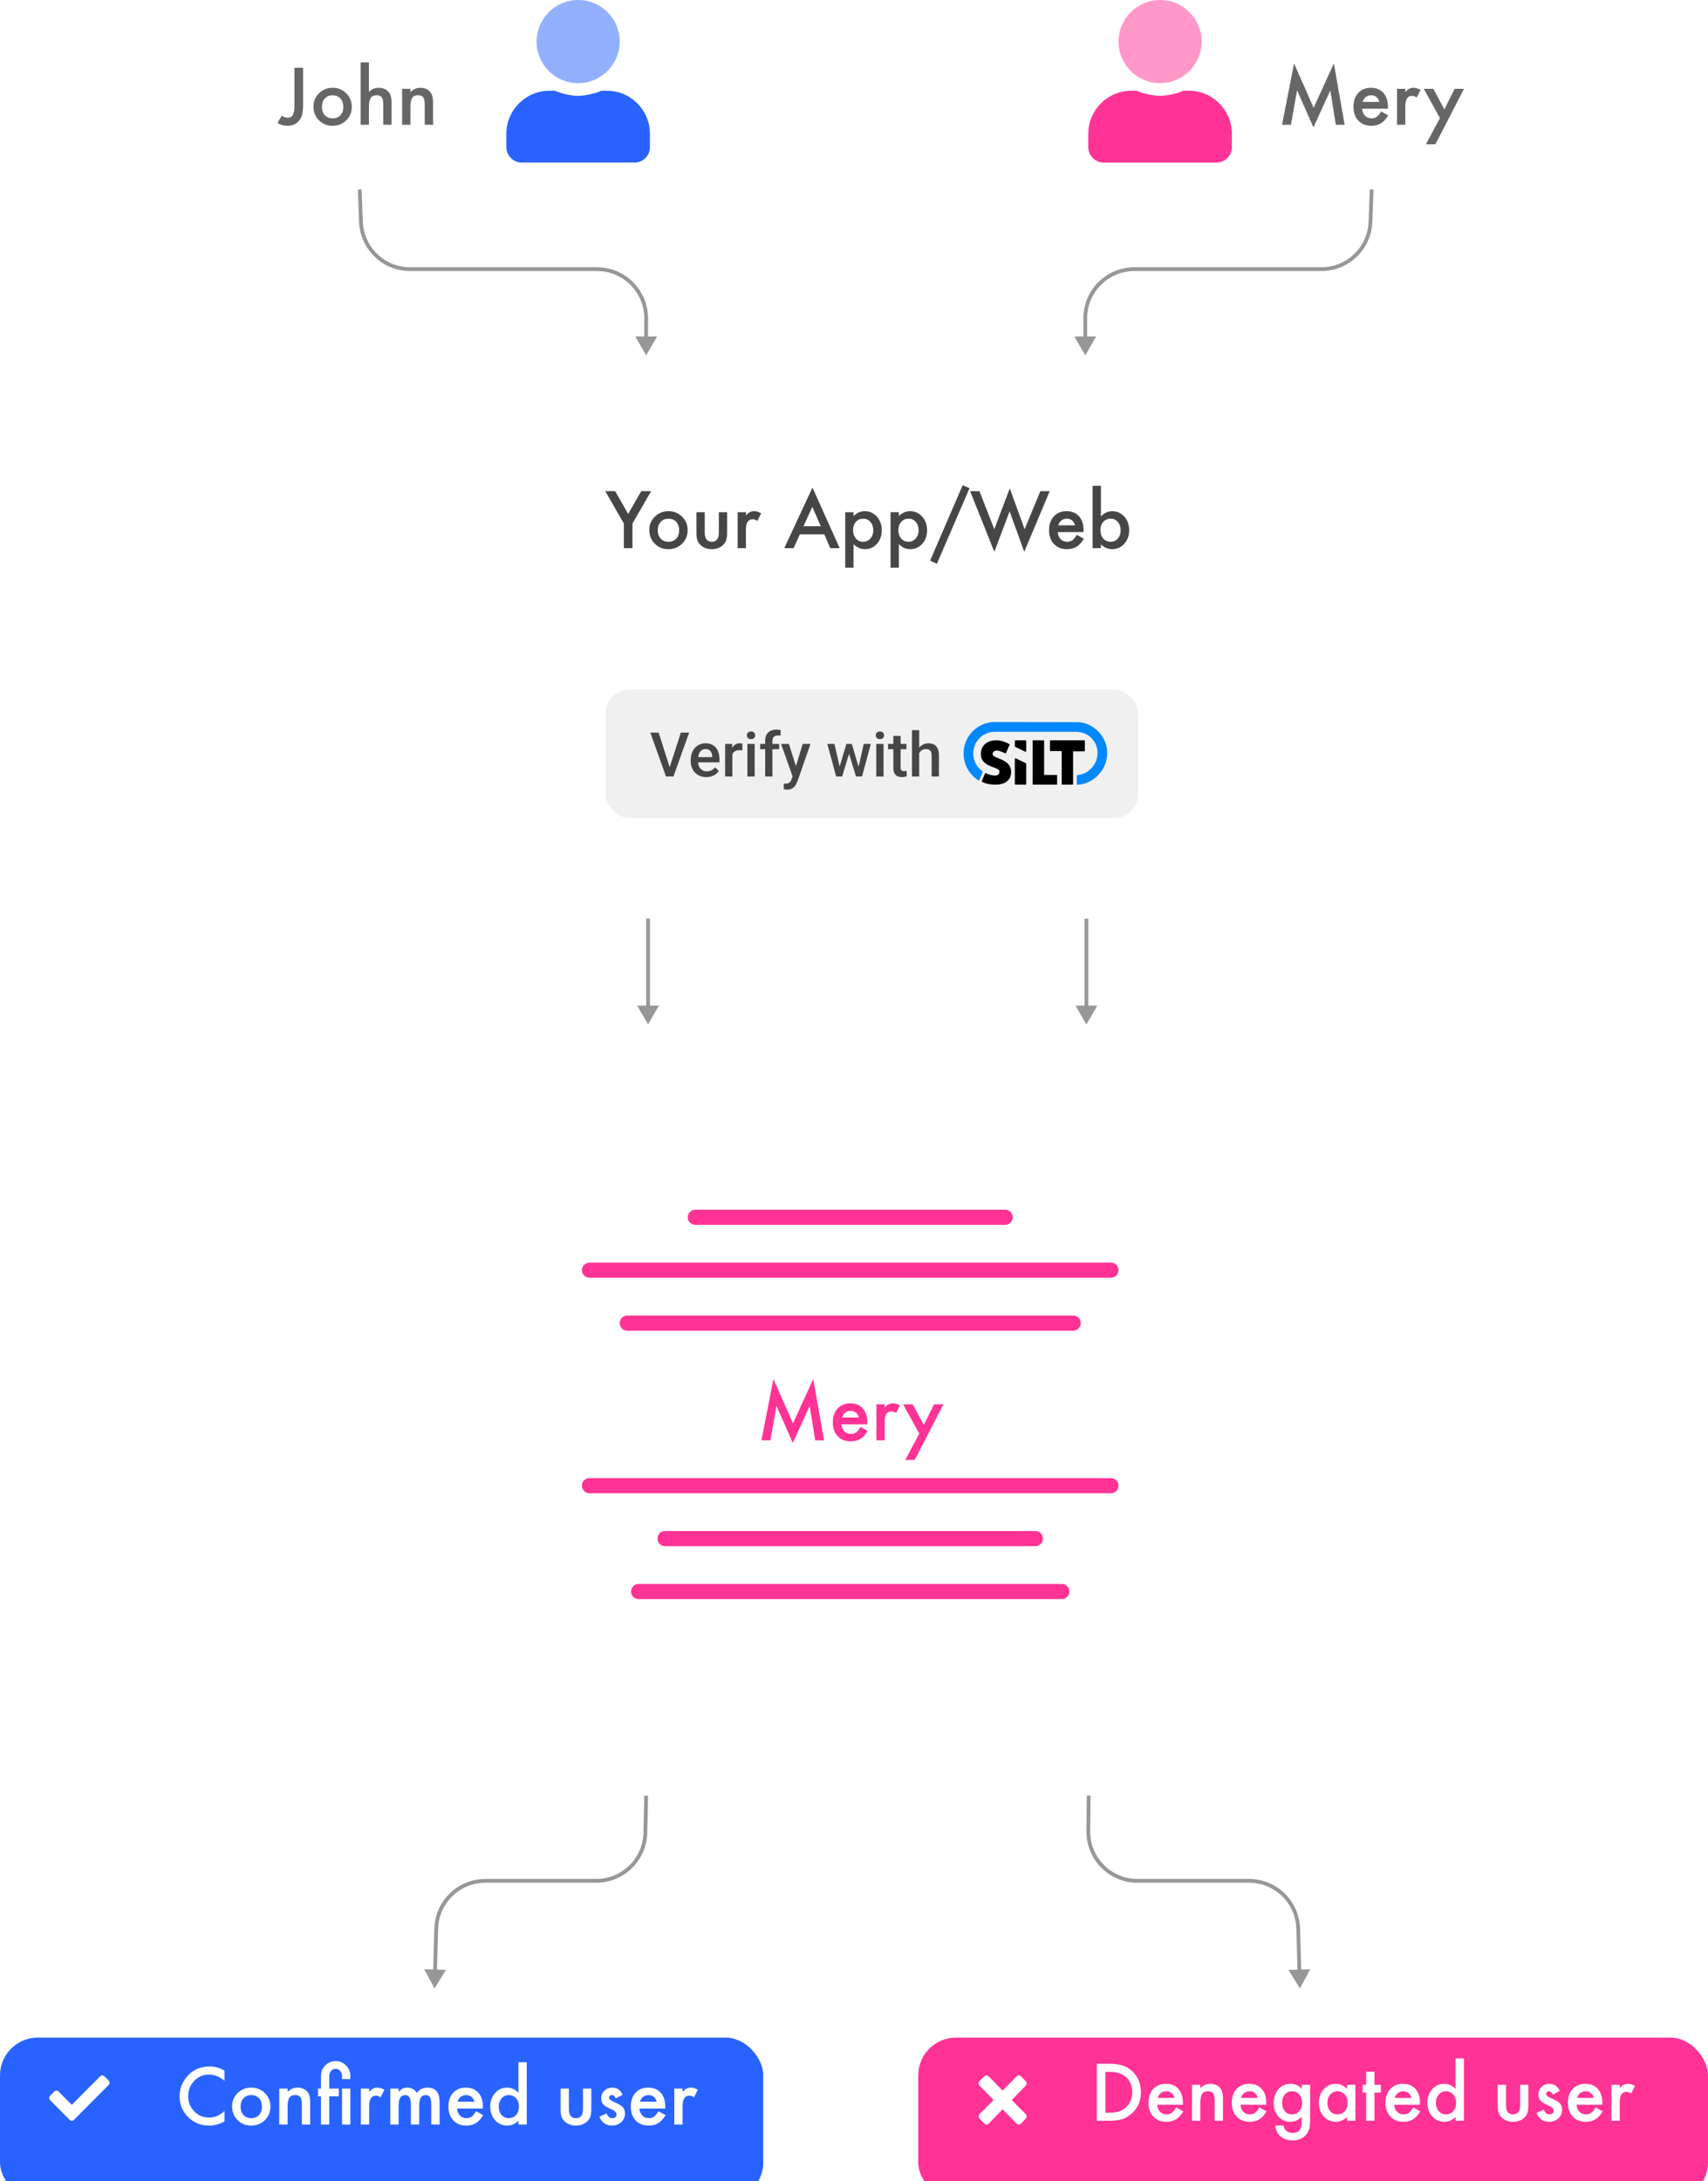 <svg width="452" height="577" viewBox="0 0 452 577" fill="none" xmlns="http://www.w3.org/2000/svg">
<g clip-path="url(#clip0_0_1)">
<g filter="url(#filter0_d_0_1)">
<rect y="534" width="202" height="43" rx="10" fill="#2963FF"/>
</g>
<path d="M59.406 547.732V550.428C58.091 549.327 56.73 548.777 55.324 548.777C53.775 548.777 52.469 549.334 51.408 550.447C50.34 551.554 49.807 552.908 49.807 554.51C49.807 556.092 50.34 557.426 51.408 558.514C52.476 559.601 53.785 560.145 55.334 560.145C56.135 560.145 56.815 560.014 57.375 559.754C57.688 559.624 58.01 559.448 58.342 559.227C58.68 559.005 59.035 558.738 59.406 558.426V561.17C58.104 561.906 56.737 562.273 55.305 562.273C53.15 562.273 51.31 561.521 49.787 560.018C48.27 558.501 47.512 556.671 47.512 554.529C47.512 552.609 48.147 550.896 49.416 549.393C50.978 547.55 53 546.629 55.48 546.629C56.835 546.629 58.143 546.997 59.406 547.732ZM61.418 557.176C61.418 555.802 61.91 554.633 62.893 553.67C63.876 552.706 65.074 552.225 66.486 552.225C67.906 552.225 69.11 552.71 70.1 553.68C71.076 554.65 71.564 555.841 71.564 557.254C71.564 558.68 71.073 559.874 70.09 560.838C69.1 561.795 67.886 562.273 66.447 562.273C65.022 562.273 63.827 561.785 62.863 560.809C61.9 559.845 61.418 558.634 61.418 557.176ZM63.664 557.215C63.664 558.165 63.918 558.917 64.426 559.471C64.947 560.031 65.633 560.311 66.486 560.311C67.346 560.311 68.033 560.034 68.547 559.48C69.061 558.927 69.318 558.188 69.318 557.264C69.318 556.339 69.061 555.6 68.547 555.047C68.026 554.487 67.339 554.207 66.486 554.207C65.647 554.207 64.966 554.487 64.445 555.047C63.925 555.607 63.664 556.329 63.664 557.215ZM73.898 552.488H76.106V553.367C76.874 552.605 77.74 552.225 78.703 552.225C79.81 552.225 80.672 552.573 81.291 553.27C81.825 553.862 82.092 554.829 82.092 556.17V562H79.885V556.688C79.885 555.75 79.755 555.102 79.494 554.744C79.24 554.38 78.778 554.197 78.107 554.197C77.378 554.197 76.861 554.438 76.555 554.92C76.255 555.395 76.106 556.225 76.106 557.41V562H73.898V552.488ZM92.707 549.979H90.51V549.09C90.51 548.608 90.353 548.185 90.041 547.82C89.709 547.449 89.302 547.264 88.82 547.264C88.345 547.264 87.945 547.446 87.619 547.811C87.3 548.169 87.141 548.595 87.141 549.09V552.488H89.66V554.539H87.141V562H84.943V554.539H84.162V552.488H84.943V549.09C84.943 548.022 85.321 547.111 86.076 546.355C86.838 545.594 87.756 545.213 88.83 545.213C89.898 545.213 90.809 545.594 91.564 546.355C92.326 547.111 92.707 548.022 92.707 549.09V549.979ZM92.707 562H90.51V552.488H92.707V562ZM95.5 552.488H97.697V553.338C98.101 552.915 98.459 552.625 98.772 552.469C99.091 552.306 99.468 552.225 99.904 552.225C100.484 552.225 101.089 552.413 101.721 552.791L100.715 554.803C100.298 554.503 99.891 554.354 99.494 554.354C98.296 554.354 97.697 555.258 97.697 557.068V562H95.5V552.488ZM103.293 552.488H105.49V553.367C105.913 552.924 106.275 552.625 106.574 552.469C106.893 552.306 107.294 552.225 107.775 552.225C108.85 552.225 109.699 552.693 110.324 553.631C111.014 552.693 111.949 552.225 113.127 552.225C115.269 552.225 116.34 553.523 116.34 556.121V562H114.133V556.717C114.133 555.805 114.022 555.161 113.801 554.783C113.573 554.399 113.199 554.207 112.678 554.207C112.072 554.207 111.63 554.435 111.35 554.891C111.076 555.346 110.939 556.079 110.939 557.088V562H108.732V556.746C108.732 555.053 108.244 554.207 107.268 554.207C106.649 554.207 106.197 554.438 105.91 554.9C105.63 555.363 105.49 556.092 105.49 557.088V562H103.293V552.488ZM127.775 557.762H120.959C121.018 558.543 121.271 559.165 121.721 559.627C122.17 560.083 122.746 560.311 123.449 560.311C123.996 560.311 124.449 560.18 124.807 559.92C125.158 559.66 125.559 559.178 126.008 558.475L127.863 559.51C127.577 559.998 127.274 560.418 126.955 560.77C126.636 561.115 126.294 561.401 125.93 561.629C125.565 561.85 125.171 562.013 124.748 562.117C124.325 562.221 123.866 562.273 123.371 562.273C121.952 562.273 120.812 561.818 119.953 560.906C119.094 559.988 118.664 558.771 118.664 557.254C118.664 555.75 119.081 554.533 119.914 553.602C120.754 552.684 121.867 552.225 123.254 552.225C124.654 552.225 125.76 552.671 126.574 553.562C127.382 554.448 127.785 555.675 127.785 557.244L127.775 557.762ZM125.52 555.965C125.214 554.793 124.475 554.207 123.303 554.207C123.036 554.207 122.785 554.249 122.551 554.334C122.316 554.412 122.102 554.529 121.906 554.686C121.717 554.835 121.555 555.018 121.418 555.232C121.281 555.447 121.177 555.691 121.105 555.965H125.52ZM137.199 545.506H139.406V562H137.199V561.004C136.333 561.85 135.354 562.273 134.26 562.273C132.958 562.273 131.877 561.798 131.018 560.848C130.165 559.878 129.738 558.667 129.738 557.215C129.738 555.796 130.165 554.611 131.018 553.66C131.864 552.703 132.928 552.225 134.211 552.225C135.324 552.225 136.32 552.68 137.199 553.592V545.506ZM131.984 557.215C131.984 558.126 132.229 558.868 132.717 559.441C133.218 560.021 133.85 560.311 134.611 560.311C135.425 560.311 136.083 560.031 136.584 559.471C137.085 558.891 137.336 558.156 137.336 557.264C137.336 556.372 137.085 555.636 136.584 555.057C136.083 554.49 135.432 554.207 134.631 554.207C133.876 554.207 133.244 554.493 132.736 555.066C132.235 555.646 131.984 556.362 131.984 557.215ZM150.549 552.488V557.947C150.549 559.523 151.171 560.311 152.414 560.311C153.658 560.311 154.279 559.523 154.279 557.947V552.488H156.477V557.996C156.477 558.758 156.382 559.415 156.193 559.969C156.011 560.464 155.695 560.91 155.246 561.307C154.504 561.951 153.56 562.273 152.414 562.273C151.275 562.273 150.334 561.951 149.592 561.307C149.136 560.91 148.814 560.464 148.625 559.969C148.443 559.526 148.352 558.868 148.352 557.996V552.488H150.549ZM164.777 554.109L162.961 555.076C162.674 554.49 162.32 554.197 161.896 554.197C161.695 554.197 161.522 554.266 161.379 554.402C161.236 554.533 161.164 554.702 161.164 554.91C161.164 555.275 161.587 555.636 162.434 555.994C163.599 556.495 164.383 556.958 164.787 557.381C165.191 557.804 165.393 558.374 165.393 559.09C165.393 560.008 165.054 560.776 164.377 561.395C163.719 561.98 162.925 562.273 161.994 562.273C160.399 562.273 159.27 561.495 158.605 559.939L160.48 559.07C160.741 559.526 160.939 559.816 161.076 559.939C161.343 560.187 161.662 560.311 162.033 560.311C162.775 560.311 163.146 559.972 163.146 559.295C163.146 558.904 162.86 558.54 162.287 558.201C162.066 558.09 161.844 557.983 161.623 557.879C161.402 557.775 161.177 557.667 160.949 557.557C160.311 557.244 159.862 556.932 159.602 556.619C159.27 556.222 159.104 555.711 159.104 555.086C159.104 554.259 159.387 553.576 159.953 553.035C160.533 552.495 161.236 552.225 162.062 552.225C163.28 552.225 164.185 552.853 164.777 554.109ZM176.037 557.762H169.221C169.279 558.543 169.533 559.165 169.982 559.627C170.432 560.083 171.008 560.311 171.711 560.311C172.258 560.311 172.71 560.18 173.068 559.92C173.42 559.66 173.82 559.178 174.27 558.475L176.125 559.51C175.839 559.998 175.536 560.418 175.217 560.77C174.898 561.115 174.556 561.401 174.191 561.629C173.827 561.85 173.433 562.013 173.01 562.117C172.587 562.221 172.128 562.273 171.633 562.273C170.214 562.273 169.074 561.818 168.215 560.906C167.355 559.988 166.926 558.771 166.926 557.254C166.926 555.75 167.342 554.533 168.176 553.602C169.016 552.684 170.129 552.225 171.516 552.225C172.915 552.225 174.022 552.671 174.836 553.562C175.643 554.448 176.047 555.675 176.047 557.244L176.037 557.762ZM173.781 555.965C173.475 554.793 172.736 554.207 171.564 554.207C171.298 554.207 171.047 554.249 170.812 554.334C170.578 554.412 170.363 554.529 170.168 554.686C169.979 554.835 169.816 555.018 169.68 555.232C169.543 555.447 169.439 555.691 169.367 555.965H173.781ZM178.449 552.488H180.646V553.338C181.05 552.915 181.408 552.625 181.721 552.469C182.04 552.306 182.417 552.225 182.854 552.225C183.433 552.225 184.038 552.413 184.67 552.791L183.664 554.803C183.247 554.503 182.84 554.354 182.443 554.354C181.245 554.354 180.646 555.258 180.646 557.068V562H178.449V552.488Z" fill="white"/>
<path fill-rule="evenodd" clip-rule="evenodd" d="M13.234 555.534C12.922 555.22 12.922 554.711 13.234 554.397L14.366 553.259C14.678 552.944 15.185 552.944 15.497 553.259L19 556.782L26.503 549.236C26.815 548.921 27.322 548.921 27.634 549.236L28.766 550.374C29.078 550.688 29.078 551.197 28.766 551.511L19.566 560.764C19.253 561.079 18.747 561.079 18.434 560.764L13.234 555.534Z" fill="white"/>
</g>
<g clip-path="url(#clip1_0_1)">
<g filter="url(#filter1_d_0_1)">
<rect x="243" y="534" width="209" height="43" rx="10" fill="#FF3295"/>
</g>
<path d="M290.266 561V545.922H293.43C294.947 545.922 296.145 546.072 297.023 546.371C297.967 546.664 298.824 547.162 299.592 547.865C301.148 549.285 301.926 551.15 301.926 553.461C301.926 555.779 301.115 557.654 299.494 559.086C298.68 559.802 297.827 560.3 296.936 560.58C296.102 560.86 294.921 561 293.391 561H290.266ZM292.541 558.861H293.566C294.589 558.861 295.438 558.754 296.115 558.539C296.792 558.311 297.404 557.95 297.951 557.455C299.071 556.433 299.631 555.102 299.631 553.461C299.631 551.807 299.077 550.466 297.971 549.438C296.975 548.52 295.507 548.061 293.566 548.061H292.541V558.861ZM313.039 556.762H306.223C306.281 557.543 306.535 558.165 306.984 558.627C307.434 559.083 308.01 559.311 308.713 559.311C309.26 559.311 309.712 559.18 310.07 558.92C310.422 558.66 310.822 558.178 311.271 557.475L313.127 558.51C312.84 558.998 312.538 559.418 312.219 559.77C311.9 560.115 311.558 560.401 311.193 560.629C310.829 560.85 310.435 561.013 310.012 561.117C309.589 561.221 309.13 561.273 308.635 561.273C307.215 561.273 306.076 560.818 305.217 559.906C304.357 558.988 303.928 557.771 303.928 556.254C303.928 554.75 304.344 553.533 305.178 552.602C306.018 551.684 307.131 551.225 308.518 551.225C309.917 551.225 311.024 551.671 311.838 552.562C312.645 553.448 313.049 554.675 313.049 556.244L313.039 556.762ZM310.783 554.965C310.477 553.793 309.738 553.207 308.566 553.207C308.299 553.207 308.049 553.249 307.814 553.334C307.58 553.412 307.365 553.529 307.17 553.686C306.981 553.835 306.818 554.018 306.682 554.232C306.545 554.447 306.441 554.691 306.369 554.965H310.783ZM315.451 551.488H317.658V552.367C318.426 551.605 319.292 551.225 320.256 551.225C321.363 551.225 322.225 551.573 322.844 552.27C323.378 552.862 323.645 553.829 323.645 555.17V561H321.438V555.688C321.438 554.75 321.307 554.102 321.047 553.744C320.793 553.38 320.331 553.197 319.66 553.197C318.931 553.197 318.413 553.438 318.107 553.92C317.808 554.395 317.658 555.225 317.658 556.41V561H315.451V551.488ZM335.09 556.762H328.273C328.332 557.543 328.586 558.165 329.035 558.627C329.484 559.083 330.061 559.311 330.764 559.311C331.311 559.311 331.763 559.18 332.121 558.92C332.473 558.66 332.873 558.178 333.322 557.475L335.178 558.51C334.891 558.998 334.589 559.418 334.27 559.77C333.951 560.115 333.609 560.401 333.244 560.629C332.88 560.85 332.486 561.013 332.062 561.117C331.639 561.221 331.18 561.273 330.686 561.273C329.266 561.273 328.127 560.818 327.268 559.906C326.408 558.988 325.979 557.771 325.979 556.254C325.979 554.75 326.395 553.533 327.229 552.602C328.068 551.684 329.182 551.225 330.568 551.225C331.968 551.225 333.075 551.671 333.889 552.562C334.696 553.448 335.1 554.675 335.1 556.244L335.09 556.762ZM332.834 554.965C332.528 553.793 331.789 553.207 330.617 553.207C330.35 553.207 330.1 553.249 329.865 553.334C329.631 553.412 329.416 553.529 329.221 553.686C329.032 553.835 328.869 554.018 328.732 554.232C328.596 554.447 328.492 554.691 328.42 554.965H332.834ZM346.701 560.775C346.701 561.225 346.685 561.618 346.652 561.957C346.626 562.302 346.587 562.605 346.535 562.865C346.379 563.581 346.073 564.197 345.617 564.711C344.758 565.701 343.576 566.195 342.072 566.195C340.803 566.195 339.758 565.854 338.938 565.17C338.091 564.467 337.603 563.493 337.473 562.25H339.68C339.764 562.719 339.904 563.08 340.1 563.334C340.555 563.926 341.219 564.223 342.092 564.223C343.7 564.223 344.504 563.236 344.504 561.264V559.936C343.632 560.827 342.626 561.273 341.486 561.273C340.191 561.273 339.13 560.805 338.303 559.867C337.469 558.917 337.053 557.729 337.053 556.303C337.053 554.916 337.44 553.738 338.215 552.768C339.048 551.739 340.148 551.225 341.516 551.225C342.714 551.225 343.71 551.671 344.504 552.562V551.488H346.701V560.775ZM344.592 556.264C344.592 555.339 344.344 554.6 343.85 554.047C343.348 553.48 342.707 553.197 341.926 553.197C341.092 553.197 340.435 553.507 339.953 554.125C339.517 554.678 339.299 555.395 339.299 556.273C339.299 557.139 339.517 557.849 339.953 558.402C340.428 559.008 341.086 559.311 341.926 559.311C342.766 559.311 343.43 559.005 343.918 558.393C344.367 557.839 344.592 557.13 344.592 556.264ZM356.486 551.488H358.693V561H356.486V560.004C355.581 560.85 354.608 561.273 353.566 561.273C352.251 561.273 351.164 560.798 350.305 559.848C349.452 558.878 349.025 557.667 349.025 556.215C349.025 554.789 349.452 553.601 350.305 552.65C351.158 551.7 352.225 551.225 353.508 551.225C354.615 551.225 355.607 551.68 356.486 552.592V551.488ZM351.271 556.215C351.271 557.126 351.516 557.868 352.004 558.441C352.505 559.021 353.137 559.311 353.898 559.311C354.712 559.311 355.37 559.031 355.871 558.471C356.372 557.891 356.623 557.156 356.623 556.264C356.623 555.372 356.372 554.636 355.871 554.057C355.37 553.49 354.719 553.207 353.918 553.207C353.163 553.207 352.531 553.493 352.023 554.066C351.522 554.646 351.271 555.362 351.271 556.215ZM363.732 553.539V561H361.535V553.539H360.598V551.488H361.535V548.002H363.732V551.488H365.441V553.539H363.732ZM375.773 556.762H368.957C369.016 557.543 369.27 558.165 369.719 558.627C370.168 559.083 370.744 559.311 371.447 559.311C371.994 559.311 372.447 559.18 372.805 558.92C373.156 558.66 373.557 558.178 374.006 557.475L375.861 558.51C375.575 558.998 375.272 559.418 374.953 559.77C374.634 560.115 374.292 560.401 373.928 560.629C373.563 560.85 373.169 561.013 372.746 561.117C372.323 561.221 371.864 561.273 371.369 561.273C369.95 561.273 368.811 560.818 367.951 559.906C367.092 558.988 366.662 557.771 366.662 556.254C366.662 554.75 367.079 553.533 367.912 552.602C368.752 551.684 369.865 551.225 371.252 551.225C372.652 551.225 373.758 551.671 374.572 552.562C375.38 553.448 375.783 554.675 375.783 556.244L375.773 556.762ZM373.518 554.965C373.212 553.793 372.473 553.207 371.301 553.207C371.034 553.207 370.783 553.249 370.549 553.334C370.314 553.412 370.1 553.529 369.904 553.686C369.715 553.835 369.553 554.018 369.416 554.232C369.279 554.447 369.175 554.691 369.104 554.965H373.518ZM385.197 544.506H387.404V561H385.197V560.004C384.331 560.85 383.352 561.273 382.258 561.273C380.956 561.273 379.875 560.798 379.016 559.848C378.163 558.878 377.736 557.667 377.736 556.215C377.736 554.796 378.163 553.611 379.016 552.66C379.862 551.703 380.926 551.225 382.209 551.225C383.322 551.225 384.318 551.68 385.197 552.592V544.506ZM379.982 556.215C379.982 557.126 380.227 557.868 380.715 558.441C381.216 559.021 381.848 559.311 382.609 559.311C383.423 559.311 384.081 559.031 384.582 558.471C385.083 557.891 385.334 557.156 385.334 556.264C385.334 555.372 385.083 554.636 384.582 554.057C384.081 553.49 383.43 553.207 382.629 553.207C381.874 553.207 381.242 553.493 380.734 554.066C380.233 554.646 379.982 555.362 379.982 556.215ZM398.547 551.488V556.947C398.547 558.523 399.169 559.311 400.412 559.311C401.656 559.311 402.277 558.523 402.277 556.947V551.488H404.475V556.996C404.475 557.758 404.38 558.415 404.191 558.969C404.009 559.464 403.693 559.91 403.244 560.307C402.502 560.951 401.558 561.273 400.412 561.273C399.273 561.273 398.332 560.951 397.59 560.307C397.134 559.91 396.812 559.464 396.623 558.969C396.441 558.526 396.35 557.868 396.35 556.996V551.488H398.547ZM412.775 553.109L410.959 554.076C410.673 553.49 410.318 553.197 409.895 553.197C409.693 553.197 409.52 553.266 409.377 553.402C409.234 553.533 409.162 553.702 409.162 553.91C409.162 554.275 409.585 554.636 410.432 554.994C411.597 555.495 412.382 555.958 412.785 556.381C413.189 556.804 413.391 557.374 413.391 558.09C413.391 559.008 413.052 559.776 412.375 560.395C411.717 560.98 410.923 561.273 409.992 561.273C408.397 561.273 407.268 560.495 406.604 558.939L408.479 558.07C408.739 558.526 408.938 558.816 409.074 558.939C409.341 559.187 409.66 559.311 410.031 559.311C410.773 559.311 411.145 558.972 411.145 558.295C411.145 557.904 410.858 557.54 410.285 557.201C410.064 557.09 409.842 556.983 409.621 556.879C409.4 556.775 409.175 556.667 408.947 556.557C408.309 556.244 407.86 555.932 407.6 555.619C407.268 555.222 407.102 554.711 407.102 554.086C407.102 553.259 407.385 552.576 407.951 552.035C408.531 551.495 409.234 551.225 410.061 551.225C411.278 551.225 412.183 551.853 412.775 553.109ZM424.035 556.762H417.219C417.277 557.543 417.531 558.165 417.98 558.627C418.43 559.083 419.006 559.311 419.709 559.311C420.256 559.311 420.708 559.18 421.066 558.92C421.418 558.66 421.818 558.178 422.268 557.475L424.123 558.51C423.837 558.998 423.534 559.418 423.215 559.77C422.896 560.115 422.554 560.401 422.189 560.629C421.825 560.85 421.431 561.013 421.008 561.117C420.585 561.221 420.126 561.273 419.631 561.273C418.212 561.273 417.072 560.818 416.213 559.906C415.354 558.988 414.924 557.771 414.924 556.254C414.924 554.75 415.34 553.533 416.174 552.602C417.014 551.684 418.127 551.225 419.514 551.225C420.913 551.225 422.02 551.671 422.834 552.562C423.641 553.448 424.045 554.675 424.045 556.244L424.035 556.762ZM421.779 554.965C421.473 553.793 420.734 553.207 419.562 553.207C419.296 553.207 419.045 553.249 418.811 553.334C418.576 553.412 418.361 553.529 418.166 553.686C417.977 553.835 417.814 554.018 417.678 554.232C417.541 554.447 417.437 554.691 417.365 554.965H421.779ZM426.447 551.488H428.645V552.338C429.048 551.915 429.406 551.625 429.719 551.469C430.038 551.306 430.415 551.225 430.852 551.225C431.431 551.225 432.036 551.413 432.668 551.791L431.662 553.803C431.245 553.503 430.839 553.354 430.441 553.354C429.243 553.354 428.645 554.258 428.645 556.068V561H426.447V551.488Z" fill="white"/>
<path fill-rule="evenodd" clip-rule="evenodd" d="M259.249 560.442C258.917 560.102 258.917 559.55 259.249 559.209L261.052 557.43L269.024 549.255C269.356 548.915 269.894 548.915 270.226 549.255L271.428 550.488C271.76 550.828 271.76 551.38 271.428 551.721L261.653 561.745C261.321 562.085 260.783 562.085 260.451 561.745L259.249 560.442Z" fill="white"/>
<path fill-rule="evenodd" clip-rule="evenodd" d="M271.428 560.442C271.76 560.102 271.76 559.55 271.428 559.209L269.625 557.43L261.653 549.255C261.321 548.915 260.783 548.915 260.451 549.255L259.249 550.488C258.917 550.828 258.917 551.38 259.249 551.721L269.024 561.745C269.356 562.085 269.894 562.085 270.226 561.745L271.428 560.442Z" fill="white"/>
</g>
<g filter="url(#filter2_d_0_1)">
<rect x="95" y="281" width="259" height="184" rx="10" fill="white"/>
</g>
<path d="M201.504 381L204.678 364.789L209.854 376.508L215.215 364.789L218.066 381H215.732L214.277 371.898L209.814 381.693L205.479 371.889L203.857 381H201.504ZM229.512 376.762H222.695C222.754 377.543 223.008 378.165 223.457 378.627C223.906 379.083 224.482 379.311 225.186 379.311C225.732 379.311 226.185 379.18 226.543 378.92C226.895 378.66 227.295 378.178 227.744 377.475L229.6 378.51C229.313 378.998 229.01 379.418 228.691 379.77C228.372 380.115 228.031 380.401 227.666 380.629C227.301 380.85 226.908 381.013 226.484 381.117C226.061 381.221 225.602 381.273 225.107 381.273C223.688 381.273 222.549 380.818 221.689 379.906C220.83 378.988 220.4 377.771 220.4 376.254C220.4 374.75 220.817 373.533 221.65 372.602C222.49 371.684 223.604 371.225 224.99 371.225C226.39 371.225 227.497 371.671 228.311 372.562C229.118 373.448 229.521 374.675 229.521 376.244L229.512 376.762ZM227.256 374.965C226.95 373.793 226.211 373.207 225.039 373.207C224.772 373.207 224.521 373.249 224.287 373.334C224.053 373.412 223.838 373.529 223.643 373.686C223.454 373.835 223.291 374.018 223.154 374.232C223.018 374.447 222.913 374.691 222.842 374.965H227.256ZM231.924 371.488H234.121V372.338C234.525 371.915 234.883 371.625 235.195 371.469C235.514 371.306 235.892 371.225 236.328 371.225C236.908 371.225 237.513 371.413 238.145 371.791L237.139 373.803C236.722 373.503 236.315 373.354 235.918 373.354C234.72 373.354 234.121 374.258 234.121 376.068V381H231.924V371.488ZM243.281 379.232L239.004 371.488H241.553L244.463 376.957L247.178 371.488H249.658L242.08 386.176H239.57L243.281 379.232Z" fill="#FF3295"/>
<line x1="166" y1="350" x2="284" y2="350" stroke="#FF3295" stroke-width="4" stroke-linecap="round"/>
<line x1="156" y1="336" x2="294" y2="336" stroke="#FF3295" stroke-width="4" stroke-linecap="round"/>
<line x1="184" y1="322" x2="266" y2="322" stroke="#FF3295" stroke-width="4" stroke-linecap="round"/>
<line x1="169" y1="421" x2="281" y2="421" stroke="#FF3295" stroke-width="4" stroke-linecap="round"/>
<line x1="176" y1="407" x2="274" y2="407" stroke="#FF3295" stroke-width="4" stroke-linecap="round"/>
<line x1="156" y1="393" x2="294" y2="393" stroke="#FF3295" stroke-width="4" stroke-linecap="round"/>
<path d="M160.6 24C166.892 24.001 171.999 29.108 172 35.4V38.929C172 41.176 170.176 43 167.929 43H138.071C135.824 43 134 41.176 134 38.929V35.4C134.001 29.108 139.108 24.001 145.4 24H146.817C148.441 24.749 151.211 25.357 153 25.357C154.789 25.357 157.559 24.749 159.183 24H160.6Z" fill="#2963FF"/>
<path d="M153 22C146.928 22 142 17.072 142 11C142 4.928 146.928 0 153 0C159.072 0 164 4.928 164 11C164 17.072 159.072 22 153 22Z" fill="#2963FF" fill-opacity="0.5"/>
<path d="M314.6 24C320.892 24.001 325.999 29.108 326 35.4V38.929C326 41.176 324.176 43 321.929 43H292.071C289.824 43 288 41.176 288 38.929V35.4C288.001 29.108 293.108 24.001 299.4 24H300.817C302.441 24.749 305.211 25.357 307 25.357C308.789 25.357 311.559 24.749 313.183 24H314.6Z" fill="#FF3295"/>
<path d="M307 22C300.928 22 296 17.072 296 11C296 4.928 300.928 0 307 0C313.072 0 318 4.928 318 11C318 17.072 313.072 22 307 22Z" fill="#FF3295" fill-opacity="0.5"/>
<path d="M80.209 17.922V27.678C80.209 28.843 80.128 29.712 79.965 30.285C79.802 30.936 79.525 31.486 79.135 31.936C78.373 32.828 77.364 33.273 76.107 33.273C75.157 33.273 74.268 33.026 73.441 32.531L74.555 30.588C75.108 30.959 75.626 31.145 76.107 31.145C76.784 31.145 77.253 30.887 77.514 30.373C77.787 29.859 77.924 28.96 77.924 27.678V17.922H80.209ZM82.953 28.176C82.953 26.802 83.445 25.634 84.428 24.67C85.411 23.706 86.609 23.225 88.022 23.225C89.441 23.225 90.645 23.71 91.635 24.68C92.611 25.65 93.1 26.841 93.1 28.254C93.1 29.68 92.608 30.874 91.625 31.838C90.635 32.795 89.421 33.273 87.982 33.273C86.557 33.273 85.362 32.785 84.398 31.809C83.435 30.845 82.953 29.634 82.953 28.176ZM85.199 28.215C85.199 29.165 85.453 29.917 85.961 30.471C86.482 31.031 87.169 31.311 88.022 31.311C88.881 31.311 89.568 31.034 90.082 30.48C90.596 29.927 90.853 29.188 90.853 28.264C90.853 27.339 90.596 26.6 90.082 26.047C89.561 25.487 88.874 25.207 88.022 25.207C87.182 25.207 86.501 25.487 85.981 26.047C85.46 26.607 85.199 27.329 85.199 28.215ZM95.434 16.506H97.631V24.279C98.412 23.576 99.275 23.225 100.219 23.225C101.293 23.225 102.152 23.573 102.797 24.27C103.344 24.875 103.617 25.842 103.617 27.17V33H101.42V27.375C101.42 26.613 101.283 26.063 101.01 25.725C100.743 25.38 100.31 25.207 99.711 25.207C98.943 25.207 98.402 25.445 98.09 25.92C97.784 26.402 97.631 27.229 97.631 28.4V33H95.434V16.506ZM106.41 23.488H108.617V24.367C109.385 23.605 110.251 23.225 111.215 23.225C112.322 23.225 113.184 23.573 113.803 24.27C114.337 24.862 114.604 25.829 114.604 27.17V33H112.396V27.688C112.396 26.75 112.266 26.102 112.006 25.744C111.752 25.38 111.29 25.197 110.619 25.197C109.89 25.197 109.372 25.438 109.066 25.92C108.767 26.395 108.617 27.225 108.617 28.41V33H106.41V23.488Z" fill="#666666"/>
<path d="M339.279 33L342.453 16.789L347.629 28.508L352.99 16.789L355.842 33H353.508L352.053 23.898L347.59 33.693L343.254 23.889L341.633 33H339.279ZM367.287 28.762H360.471C360.529 29.543 360.783 30.165 361.232 30.627C361.682 31.083 362.258 31.311 362.961 31.311C363.508 31.311 363.96 31.18 364.318 30.92C364.67 30.66 365.07 30.178 365.52 29.475L367.375 30.51C367.089 30.998 366.786 31.418 366.467 31.77C366.148 32.115 365.806 32.401 365.441 32.629C365.077 32.85 364.683 33.013 364.26 33.117C363.837 33.221 363.378 33.273 362.883 33.273C361.464 33.273 360.324 32.818 359.465 31.906C358.605 30.988 358.176 29.771 358.176 28.254C358.176 26.75 358.592 25.533 359.426 24.602C360.266 23.684 361.379 23.225 362.766 23.225C364.165 23.225 365.272 23.671 366.086 24.562C366.893 25.448 367.297 26.675 367.297 28.244L367.287 28.762ZM365.031 26.965C364.725 25.793 363.986 25.207 362.814 25.207C362.548 25.207 362.297 25.249 362.062 25.334C361.828 25.412 361.613 25.529 361.418 25.686C361.229 25.835 361.066 26.018 360.93 26.232C360.793 26.447 360.689 26.691 360.617 26.965H365.031ZM369.699 23.488H371.896V24.338C372.3 23.915 372.658 23.625 372.971 23.469C373.29 23.306 373.667 23.225 374.104 23.225C374.683 23.225 375.288 23.413 375.92 23.791L374.914 25.803C374.497 25.503 374.09 25.354 373.693 25.354C372.495 25.354 371.896 26.259 371.896 28.068V33H369.699V23.488ZM381.057 31.232L376.779 23.488H379.328L382.238 28.957L384.953 23.488H387.434L379.855 38.176H377.346L381.057 31.232Z" fill="#666666"/>
<path d="M171 94L173.887 89H168.113L171 94ZM94.7 50.145L95.025 58.711L96.025 58.673L95.7 50.107L94.7 50.145ZM108.516 71.698H158V70.698H108.516V71.698ZM170.5 84.198V89.5H171.5V84.198H170.5ZM158 71.698C164.904 71.698 170.5 77.295 170.5 84.198H171.5C171.5 76.743 165.456 70.698 158 70.698V71.698ZM95.025 58.711C95.301 65.962 101.259 71.698 108.516 71.698V70.698C101.797 70.698 96.28 65.387 96.025 58.673L95.025 58.711Z" fill="#979797"/>
<path d="M287.2 94L284.313 89H290.087L287.2 94ZM363.5 50.145L363.174 58.711L362.175 58.673L362.5 50.107L363.5 50.145ZM349.684 71.698H300.2V70.698H349.684V71.698ZM287.7 84.198V89.5H286.7V84.198H287.7ZM300.2 71.698C293.296 71.698 287.7 77.295 287.7 84.198H286.7C286.7 76.743 292.744 70.698 300.2 70.698V71.698ZM363.174 58.711C362.899 65.962 356.941 71.698 349.684 71.698V70.698C356.403 70.698 361.92 65.387 362.175 58.673L363.174 58.711Z" fill="#979797"/>
<path d="M115 526L112.254 520.921L118.025 521.083L115 526ZM171.5 475.011L171.283 484.835L170.283 484.813L170.5 474.989L171.5 475.011ZM157.786 498.037H128.437V497.037H157.786V498.037ZM115.942 510.188L115.626 521.516L114.626 521.488L114.943 510.16L115.942 510.188ZM128.437 498.037C121.67 498.037 116.131 503.423 115.942 510.188L114.943 510.16C115.147 502.854 121.128 497.037 128.437 497.037V498.037ZM171.283 484.835C171.121 492.173 165.126 498.037 157.786 498.037V497.037C164.582 497.037 170.133 491.607 170.283 484.813L171.283 484.835Z" fill="#979797"/>
<path d="M344 526L346.744 520.92L340.973 521.084L344 526ZM287.6 474.996L287.516 484.417L288.516 484.426L288.6 475.004L287.6 474.996ZM301.016 498.037H330.558V497.037H301.016V498.037ZM343.053 510.184L343.373 521.516L344.373 521.488L344.052 510.156L343.053 510.184ZM330.558 498.037C337.324 498.037 342.862 503.421 343.053 510.184L344.052 510.156C343.846 502.851 337.865 497.037 330.558 497.037V498.037ZM287.516 484.417C287.449 491.919 293.513 498.037 301.016 498.037V497.037C294.069 497.037 288.454 491.372 288.516 484.426L287.516 484.417Z" fill="#979797"/>
<path d="M287.5 271L290.387 266H284.613L287.5 271ZM287 243V266.5H288V243H287Z" fill="#979797"/>
<path d="M171.5 271L174.387 266H168.613L171.5 271ZM171 243V266.5H172V243H171Z" fill="#979797"/>
<g filter="url(#filter3_d_0_1)">
<rect x="136" y="104" width="189" height="128" rx="10" fill="white"/>
<g clip-path="url(#clip2_0_1)" filter="url(#filter4_d_0_1)">
<rect x="160.2" y="177.4" width="141" height="34" rx="6.44" fill="#F0F0F0"/>
<path d="M177.12 198.28L180.172 188.797H182.379L178.219 200.4H176.729L177.12 198.28ZM174.299 188.797L177.327 198.28L177.741 200.4H176.243L172.099 188.797H174.299ZM186.937 200.559C186.3 200.559 185.723 200.456 185.208 200.249C184.698 200.036 184.262 199.741 183.901 199.364C183.545 198.987 183.272 198.543 183.08 198.033C182.889 197.523 182.793 196.973 182.793 196.384V196.065C182.793 195.39 182.892 194.779 183.088 194.232C183.285 193.685 183.558 193.217 183.909 192.83C184.26 192.437 184.674 192.136 185.152 191.929C185.63 191.722 186.148 191.618 186.706 191.618C187.322 191.618 187.862 191.722 188.324 191.929C188.786 192.136 189.168 192.429 189.471 192.806C189.779 193.178 190.008 193.621 190.157 194.137C190.311 194.652 190.388 195.22 190.388 195.842V196.663H183.726V195.284H188.491V195.133C188.48 194.787 188.411 194.463 188.284 194.16C188.162 193.858 187.973 193.613 187.718 193.427C187.463 193.241 187.123 193.148 186.698 193.148C186.379 193.148 186.095 193.217 185.845 193.356C185.601 193.488 185.397 193.682 185.232 193.937C185.067 194.192 184.94 194.5 184.849 194.862C184.764 195.218 184.722 195.619 184.722 196.065V196.384C184.722 196.761 184.772 197.112 184.873 197.436C184.979 197.754 185.134 198.033 185.335 198.272C185.537 198.511 185.782 198.7 186.069 198.838C186.355 198.971 186.682 199.037 187.049 199.037C187.511 199.037 187.923 198.944 188.284 198.758C188.645 198.572 188.959 198.31 189.224 197.97L190.236 198.95C190.05 199.221 189.809 199.481 189.511 199.731C189.214 199.975 188.85 200.174 188.419 200.328C187.994 200.482 187.5 200.559 186.937 200.559ZM193.814 193.419V200.4H191.894V191.778H193.727L193.814 193.419ZM196.452 191.722L196.436 193.507C196.319 193.486 196.192 193.47 196.053 193.459C195.921 193.449 195.788 193.443 195.655 193.443C195.326 193.443 195.036 193.491 194.786 193.587C194.537 193.677 194.327 193.81 194.157 193.985C193.992 194.155 193.865 194.362 193.774 194.607C193.684 194.851 193.631 195.125 193.615 195.427L193.177 195.459C193.177 194.917 193.23 194.415 193.336 193.953C193.442 193.491 193.602 193.085 193.814 192.734C194.032 192.383 194.303 192.11 194.627 191.913C194.956 191.717 195.336 191.618 195.767 191.618C195.883 191.618 196.008 191.629 196.141 191.65C196.279 191.672 196.383 191.695 196.452 191.722ZM199.711 191.778V200.4H197.783V191.778H199.711ZM197.655 189.515C197.655 189.222 197.751 188.981 197.942 188.79C198.139 188.593 198.409 188.495 198.755 188.495C199.095 188.495 199.363 188.593 199.56 188.79C199.756 188.981 199.854 189.222 199.854 189.515C199.854 189.802 199.756 190.041 199.56 190.232C199.363 190.423 199.095 190.519 198.755 190.519C198.409 190.519 198.139 190.423 197.942 190.232C197.751 190.041 197.655 189.802 197.655 189.515ZM204.413 200.4H202.492V190.949C202.492 190.306 202.612 189.767 202.851 189.331C203.095 188.89 203.443 188.558 203.895 188.335C204.346 188.107 204.88 187.993 205.496 187.993C205.688 187.993 205.876 188.006 206.062 188.032C206.248 188.054 206.429 188.088 206.604 188.136L206.556 189.618C206.45 189.592 206.333 189.573 206.206 189.562C206.083 189.552 205.951 189.547 205.807 189.547C205.515 189.547 205.263 189.602 205.05 189.714C204.843 189.82 204.684 189.977 204.572 190.184C204.466 190.391 204.413 190.646 204.413 190.949V200.4ZM206.19 191.778V193.18H201.169V191.778H206.19ZM210.086 199.46L212.429 191.778H214.485L211.027 201.715C210.947 201.927 210.843 202.158 210.716 202.408C210.588 202.658 210.421 202.894 210.214 203.117C210.012 203.346 209.76 203.529 209.457 203.667C209.154 203.811 208.787 203.882 208.357 203.882C208.187 203.882 208.022 203.866 207.863 203.835C207.709 203.808 207.563 203.779 207.425 203.747L207.417 202.281C207.47 202.286 207.534 202.291 207.608 202.297C207.688 202.302 207.752 202.305 207.799 202.305C208.118 202.305 208.384 202.265 208.596 202.185C208.809 202.111 208.981 201.988 209.114 201.818C209.252 201.648 209.369 201.42 209.465 201.133L210.086 199.46ZM208.764 191.778L210.812 198.232L211.154 200.257L209.823 200.599L206.692 191.778H208.764ZM221.992 198.487L223.984 191.778H225.211L224.876 193.786L222.868 200.4H221.769L221.992 198.487ZM220.82 191.778L222.374 198.519L222.502 200.4H221.274L218.94 191.778H220.82ZM227.076 198.44L228.582 191.778H230.454L228.128 200.4H226.9L227.076 198.44ZM225.418 191.778L227.387 198.408L227.634 200.4H226.534L224.502 193.778L224.167 191.778H225.418ZM233.817 191.778V200.4H231.889V191.778H233.817ZM231.761 189.515C231.761 189.222 231.857 188.981 232.048 188.79C232.245 188.593 232.516 188.495 232.861 188.495C233.201 188.495 233.469 188.593 233.666 188.79C233.862 188.981 233.961 189.222 233.961 189.515C233.961 189.802 233.862 190.041 233.666 190.232C233.469 190.423 233.201 190.519 232.861 190.519C232.516 190.519 232.245 190.423 232.048 190.232C231.857 190.041 231.761 189.802 231.761 189.515ZM239.874 191.778V193.18H235.013V191.778H239.874ZM236.415 189.666H238.336V198.017C238.336 198.283 238.373 198.487 238.447 198.631C238.527 198.769 238.636 198.862 238.774 198.91C238.912 198.958 239.074 198.982 239.26 198.982C239.393 198.982 239.52 198.974 239.642 198.958C239.765 198.942 239.863 198.926 239.937 198.91L239.945 200.376C239.786 200.424 239.6 200.466 239.387 200.504C239.18 200.541 238.941 200.559 238.67 200.559C238.229 200.559 237.839 200.482 237.499 200.328C237.159 200.169 236.893 199.911 236.702 199.555C236.511 199.199 236.415 198.727 236.415 198.137V189.666ZM243.252 188.16V200.4H241.34V188.16H243.252ZM242.918 195.77L242.296 195.762C242.301 195.167 242.384 194.617 242.543 194.113C242.708 193.608 242.936 193.17 243.228 192.798C243.526 192.421 243.882 192.131 244.296 191.929C244.711 191.722 245.17 191.618 245.675 191.618C246.1 191.618 246.482 191.677 246.822 191.794C247.168 191.911 247.465 192.099 247.715 192.36C247.964 192.615 248.153 192.949 248.281 193.364C248.413 193.773 248.48 194.272 248.48 194.862V200.4H246.551V194.846C246.551 194.431 246.49 194.102 246.368 193.858C246.251 193.613 246.079 193.438 245.85 193.332C245.622 193.22 245.343 193.164 245.013 193.164C244.668 193.164 244.363 193.233 244.097 193.372C243.837 193.51 243.619 193.698 243.444 193.937C243.268 194.176 243.135 194.453 243.045 194.766C242.96 195.08 242.918 195.414 242.918 195.77Z" fill="#464646"/>
<path fill-rule="evenodd" clip-rule="evenodd" d="M271.406 190.83H268.74C268.644 190.83 268.567 190.908 268.567 191.005V192.399C268.567 192.473 268.609 192.54 268.674 192.572L271.309 193.841C271.434 193.902 271.58 193.809 271.58 193.669V191.005C271.58 190.908 271.502 190.83 271.406 190.83V190.83Z" fill="black"/>
<path fill-rule="evenodd" clip-rule="evenodd" d="M287.088 191.004C287.087 190.908 287.01 190.83 286.914 190.83H278.026C277.93 190.83 277.853 190.908 277.853 191.005V193.507C277.853 193.603 277.93 193.681 278.026 193.681H280.963V202.398C280.963 202.494 281.041 202.572 281.136 202.572H283.803C283.899 202.572 283.976 202.494 283.976 202.398V193.744L286.916 193.749C287.016 193.749 287.097 193.667 287.096 193.567L287.087 191.004L287.088 191.004Z" fill="black"/>
<path fill-rule="evenodd" clip-rule="evenodd" d="M279.58 199.986H276.314V191.005C276.314 190.908 276.236 190.83 276.141 190.83H273.457C273.361 190.83 273.284 190.908 273.284 191.005V202.398C273.284 202.494 273.361 202.572 273.457 202.572H279.744C279.747 202.57 279.75 202.567 279.753 202.564V200.161C279.753 200.064 279.675 199.986 279.58 199.986H279.58Z" fill="black"/>
<path fill-rule="evenodd" clip-rule="evenodd" d="M271.472 196.883L268.837 195.613C268.712 195.553 268.567 195.645 268.567 195.786V202.398C268.567 202.494 268.644 202.572 268.74 202.572H271.406C271.502 202.572 271.58 202.494 271.58 202.398V197.055C271.58 196.981 271.538 196.914 271.472 196.883V196.883Z" fill="black"/>
<path fill-rule="evenodd" clip-rule="evenodd" d="M264.182 195.567C263.315 195.227 262.688 194.982 262.688 194.442C262.688 193.902 263.152 193.539 263.843 193.539L263.866 193.54C264.42 193.587 265.045 193.825 266.001 194.271C266.089 194.312 266.194 194.272 266.233 194.182L267.157 192.034C267.194 191.95 267.159 191.851 267.078 191.809C265.754 191.126 264.719 190.83 263.67 190.83C261.18 190.83 259.572 192.248 259.572 194.442C259.572 196.749 261.537 197.474 262.972 198.003C263.85 198.326 264.484 198.56 264.484 199.104C264.484 199.421 264.378 199.688 264.177 199.876C263.948 200.09 263.616 200.187 263.217 200.156C262.419 200.094 261.764 199.918 260.893 199.521C260.804 199.481 260.7 199.523 260.662 199.614L259.843 201.602C259.808 201.687 259.844 201.785 259.925 201.826C260.985 202.351 262.014 202.569 263.406 202.569C266.019 202.569 267.579 201.323 267.579 199.236C267.579 196.898 265.615 196.129 264.182 195.567Z" fill="black"/>
<path fill-rule="evenodd" clip-rule="evenodd" d="M290.846 188.713C289.463 187.18 287.584 186.23 285.554 186.038L263.216 186C258.686 186 255 189.732 255 194.32C255 197.331 256.588 199.974 258.961 201.434C259.028 201.476 259.116 201.446 259.147 201.372L260.051 199.205C260.075 199.148 260.056 199.081 260.005 199.046C260.005 199.046 260.004 199.045 260.004 199.045C258.467 197.971 257.55 196.204 257.55 194.32C257.55 191.156 260.092 188.582 263.216 188.582H284.857C287.882 188.582 290.408 191.016 290.45 194.08C290.471 195.623 289.889 197.103 288.817 198.238C287.819 199.294 286.522 199.914 285.139 200.004C285.043 200.01 284.967 200.089 284.967 200.187V202.408C284.967 202.512 285.053 202.597 285.156 202.591C287.185 202.483 289.094 201.605 290.568 200.093C292.136 198.484 293 196.378 293 194.161C293 192.085 292.235 190.252 290.846 188.713Z" fill="#0088FF"/>
</g>
<path d="M165.098 134.486L160.176 125.922H162.793L166.24 131.947L169.697 125.922H172.314L167.373 134.486V141H165.098V134.486ZM171.826 136.176C171.826 134.802 172.318 133.633 173.301 132.67C174.284 131.706 175.482 131.225 176.895 131.225C178.314 131.225 179.518 131.71 180.508 132.68C181.484 133.65 181.973 134.841 181.973 136.254C181.973 137.68 181.481 138.874 180.498 139.838C179.508 140.795 178.294 141.273 176.855 141.273C175.43 141.273 174.235 140.785 173.271 139.809C172.308 138.845 171.826 137.634 171.826 136.176ZM174.072 136.215C174.072 137.165 174.326 137.917 174.834 138.471C175.355 139.031 176.042 139.311 176.895 139.311C177.754 139.311 178.441 139.034 178.955 138.48C179.469 137.927 179.727 137.188 179.727 136.264C179.727 135.339 179.469 134.6 178.955 134.047C178.434 133.487 177.747 133.207 176.895 133.207C176.055 133.207 175.374 133.487 174.854 134.047C174.333 134.607 174.072 135.329 174.072 136.215ZM186.504 131.488V136.947C186.504 138.523 187.126 139.311 188.369 139.311C189.613 139.311 190.234 138.523 190.234 136.947V131.488H192.432V136.996C192.432 137.758 192.337 138.415 192.148 138.969C191.966 139.464 191.65 139.91 191.201 140.307C190.459 140.951 189.515 141.273 188.369 141.273C187.23 141.273 186.289 140.951 185.547 140.307C185.091 139.91 184.769 139.464 184.58 138.969C184.398 138.526 184.307 137.868 184.307 136.996V131.488H186.504ZM195.205 131.488H197.402V132.338C197.806 131.915 198.164 131.625 198.477 131.469C198.796 131.306 199.173 131.225 199.609 131.225C200.189 131.225 200.794 131.413 201.426 131.791L200.42 133.803C200.003 133.503 199.596 133.354 199.199 133.354C198.001 133.354 197.402 134.258 197.402 136.068V141H195.205V131.488ZM218.135 137.338H211.68L210 141H207.549L215.01 124.975L222.207 141H219.717L218.135 137.338ZM217.207 135.199L214.971 130.072L212.627 135.199H217.207ZM225.879 146.176H223.682V131.488H225.879V132.523C226.745 131.658 227.728 131.225 228.828 131.225C230.137 131.225 231.214 131.706 232.061 132.67C232.92 133.627 233.35 134.835 233.35 136.293C233.35 137.719 232.923 138.907 232.07 139.857C231.224 140.801 230.156 141.273 228.867 141.273C227.754 141.273 226.758 140.827 225.879 139.936V146.176ZM231.104 136.303C231.104 135.391 230.856 134.649 230.361 134.076C229.86 133.497 229.229 133.207 228.467 133.207C227.66 133.207 227.005 133.487 226.504 134.047C226.003 134.607 225.752 135.342 225.752 136.254C225.752 137.146 226.003 137.882 226.504 138.461C226.999 139.027 227.65 139.311 228.457 139.311C229.219 139.311 229.847 139.024 230.342 138.451C230.85 137.878 231.104 137.162 231.104 136.303ZM237.871 146.176H235.674V131.488H237.871V132.523C238.737 131.658 239.72 131.225 240.82 131.225C242.129 131.225 243.206 131.706 244.053 132.67C244.912 133.627 245.342 134.835 245.342 136.293C245.342 137.719 244.915 138.907 244.062 139.857C243.216 140.801 242.148 141.273 240.859 141.273C239.746 141.273 238.75 140.827 237.871 139.936V146.176ZM243.096 136.303C243.096 135.391 242.848 134.649 242.354 134.076C241.852 133.497 241.221 133.207 240.459 133.207C239.652 133.207 238.997 133.487 238.496 134.047C237.995 134.607 237.744 135.342 237.744 136.254C237.744 137.146 237.995 137.882 238.496 138.461C238.991 139.027 239.642 139.311 240.449 139.311C241.211 139.311 241.839 139.024 242.334 138.451C242.842 137.878 243.096 137.162 243.096 136.303ZM254.756 124.34L256.572 125.141L247.939 145.121L246.143 144.311L254.756 124.34ZM259.199 125.922L263.125 136L267.227 125.189L271.152 136L275.322 125.922H277.793L271.055 141.957L267.178 131.273L263.135 141.967L256.729 125.922H259.199ZM286.738 136.762H279.922C279.98 137.543 280.234 138.165 280.684 138.627C281.133 139.083 281.709 139.311 282.412 139.311C282.959 139.311 283.411 139.18 283.77 138.92C284.121 138.66 284.521 138.178 284.971 137.475L286.826 138.51C286.54 138.998 286.237 139.418 285.918 139.77C285.599 140.115 285.257 140.401 284.893 140.629C284.528 140.85 284.134 141.013 283.711 141.117C283.288 141.221 282.829 141.273 282.334 141.273C280.915 141.273 279.775 140.818 278.916 139.906C278.057 138.988 277.627 137.771 277.627 136.254C277.627 134.75 278.044 133.533 278.877 132.602C279.717 131.684 280.83 131.225 282.217 131.225C283.617 131.225 284.723 131.671 285.537 132.562C286.344 133.448 286.748 134.675 286.748 136.244L286.738 136.762ZM284.482 134.965C284.176 133.793 283.438 133.207 282.266 133.207C281.999 133.207 281.748 133.249 281.514 133.334C281.279 133.412 281.064 133.529 280.869 133.686C280.68 133.835 280.518 134.018 280.381 134.232C280.244 134.447 280.14 134.691 280.068 134.965H284.482ZM291.348 124.506V132.592C292.227 131.68 293.223 131.225 294.336 131.225C295.618 131.225 296.686 131.703 297.539 132.66C298.392 133.611 298.818 134.796 298.818 136.215C298.818 137.68 298.389 138.891 297.529 139.848C296.676 140.798 295.599 141.273 294.297 141.273C293.197 141.273 292.214 140.85 291.348 140.004V141H289.15V124.506H291.348ZM296.572 136.312C296.572 135.401 296.325 134.659 295.83 134.086C295.329 133.5 294.701 133.207 293.945 133.207C293.138 133.207 292.48 133.49 291.973 134.057C291.471 134.617 291.221 135.346 291.221 136.244C291.221 137.169 291.468 137.908 291.963 138.461C292.458 139.027 293.109 139.311 293.916 139.311C294.678 139.311 295.309 139.027 295.811 138.461C296.318 137.888 296.572 137.172 296.572 136.312Z" fill="#464646"/>
</g>
<defs>
<filter id="filter0_d_0_1" x="-10" y="529" width="222" height="63" filterUnits="userSpaceOnUse" color-interpolation-filters="sRGB">
<feFlood flood-opacity="0" result="BackgroundImageFix"/>
<feColorMatrix in="SourceAlpha" type="matrix" values="0 0 0 0 0 0 0 0 0 0 0 0 0 0 0 0 0 0 127 0" result="hardAlpha"/>
<feMorphology radius="5" operator="erode" in="SourceAlpha" result="effect1_dropShadow_0_1"/>
<feOffset dy="5"/>
<feGaussianBlur stdDeviation="7.5"/>
<feColorMatrix type="matrix" values="0 0 0 0 0 0 0 0 0 0 0 0 0 0 0 0 0 0 0.35 0"/>
<feBlend mode="normal" in2="BackgroundImageFix" result="effect1_dropShadow_0_1"/>
<feBlend mode="normal" in="SourceGraphic" in2="effect1_dropShadow_0_1" result="shape"/>
</filter>
<filter id="filter1_d_0_1" x="233" y="529" width="229" height="63" filterUnits="userSpaceOnUse" color-interpolation-filters="sRGB">
<feFlood flood-opacity="0" result="BackgroundImageFix"/>
<feColorMatrix in="SourceAlpha" type="matrix" values="0 0 0 0 0 0 0 0 0 0 0 0 0 0 0 0 0 0 127 0" result="hardAlpha"/>
<feMorphology radius="5" operator="erode" in="SourceAlpha" result="effect1_dropShadow_0_1"/>
<feOffset dy="5"/>
<feGaussianBlur stdDeviation="7.5"/>
<feColorMatrix type="matrix" values="0 0 0 0 0 0 0 0 0 0 0 0 0 0 0 0 0 0 0.35 0"/>
<feBlend mode="normal" in2="BackgroundImageFix" result="effect1_dropShadow_0_1"/>
<feBlend mode="normal" in="SourceGraphic" in2="effect1_dropShadow_0_1" result="shape"/>
</filter>
<filter id="filter2_d_0_1" x="71" y="262" width="307" height="232" filterUnits="userSpaceOnUse" color-interpolation-filters="sRGB">
<feFlood flood-opacity="0" result="BackgroundImageFix"/>
<feColorMatrix in="SourceAlpha" type="matrix" values="0 0 0 0 0 0 0 0 0 0 0 0 0 0 0 0 0 0 127 0" result="hardAlpha"/>
<feMorphology radius="11" operator="erode" in="SourceAlpha" result="effect1_dropShadow_0_1"/>
<feOffset dy="5"/>
<feGaussianBlur stdDeviation="17.5"/>
<feColorMatrix type="matrix" values="0 0 0 0 0 0 0 0 0 0 0 0 0 0 0 0 0 0 0.35 0"/>
<feBlend mode="normal" in2="BackgroundImageFix" result="effect1_dropShadow_0_1"/>
<feBlend mode="normal" in="SourceGraphic" in2="effect1_dropShadow_0_1" result="shape"/>
</filter>
<filter id="filter3_d_0_1" x="132" y="104" width="197" height="136" filterUnits="userSpaceOnUse" color-interpolation-filters="sRGB">
<feFlood flood-opacity="0" result="BackgroundImageFix"/>
<feColorMatrix in="SourceAlpha" type="matrix" values="0 0 0 0 0 0 0 0 0 0 0 0 0 0 0 0 0 0 127 0" result="hardAlpha"/>
<feOffset dy="4"/>
<feGaussianBlur stdDeviation="2"/>
<feComposite in2="hardAlpha" operator="out"/>
<feColorMatrix type="matrix" values="0 0 0 0 0 0 0 0 0 0 0 0 0 0 0 0 0 0 0.15 0"/>
<feBlend mode="normal" in2="BackgroundImageFix" result="effect1_dropShadow_0_1"/>
<feBlend mode="normal" in="SourceGraphic" in2="effect1_dropShadow_0_1" result="shape"/>
</filter>
<filter id="filter4_d_0_1" x="157.2" y="175.4" width="147" height="40" filterUnits="userSpaceOnUse" color-interpolation-filters="sRGB">
<feFlood flood-opacity="0" result="BackgroundImageFix"/>
<feColorMatrix in="SourceAlpha" type="matrix" values="0 0 0 0 0 0 0 0 0 0 0 0 0 0 0 0 0 0 127 0" result="hardAlpha"/>
<feOffset dy="1"/>
<feGaussianBlur stdDeviation="1.5"/>
<feColorMatrix type="matrix" values="0 0 0 0 0.614 0 0 0 0 0.614 0 0 0 0 0.614 0 0 0 0.5 0"/>
<feBlend mode="normal" in2="BackgroundImageFix" result="effect1_dropShadow_0_1"/>
<feBlend mode="normal" in="SourceGraphic" in2="effect1_dropShadow_0_1" result="shape"/>
</filter>
<clipPath id="clip0_0_1">
<rect width="202" height="43" fill="white" transform="translate(0 534)"/>
</clipPath>
<clipPath id="clip1_0_1">
<rect width="209" height="43" fill="white" transform="translate(243 534)"/>
</clipPath>
<clipPath id="clip2_0_1">
<rect width="141" height="34" fill="white" transform="translate(160.2 177.4)"/>
</clipPath>
</defs>
</svg>
